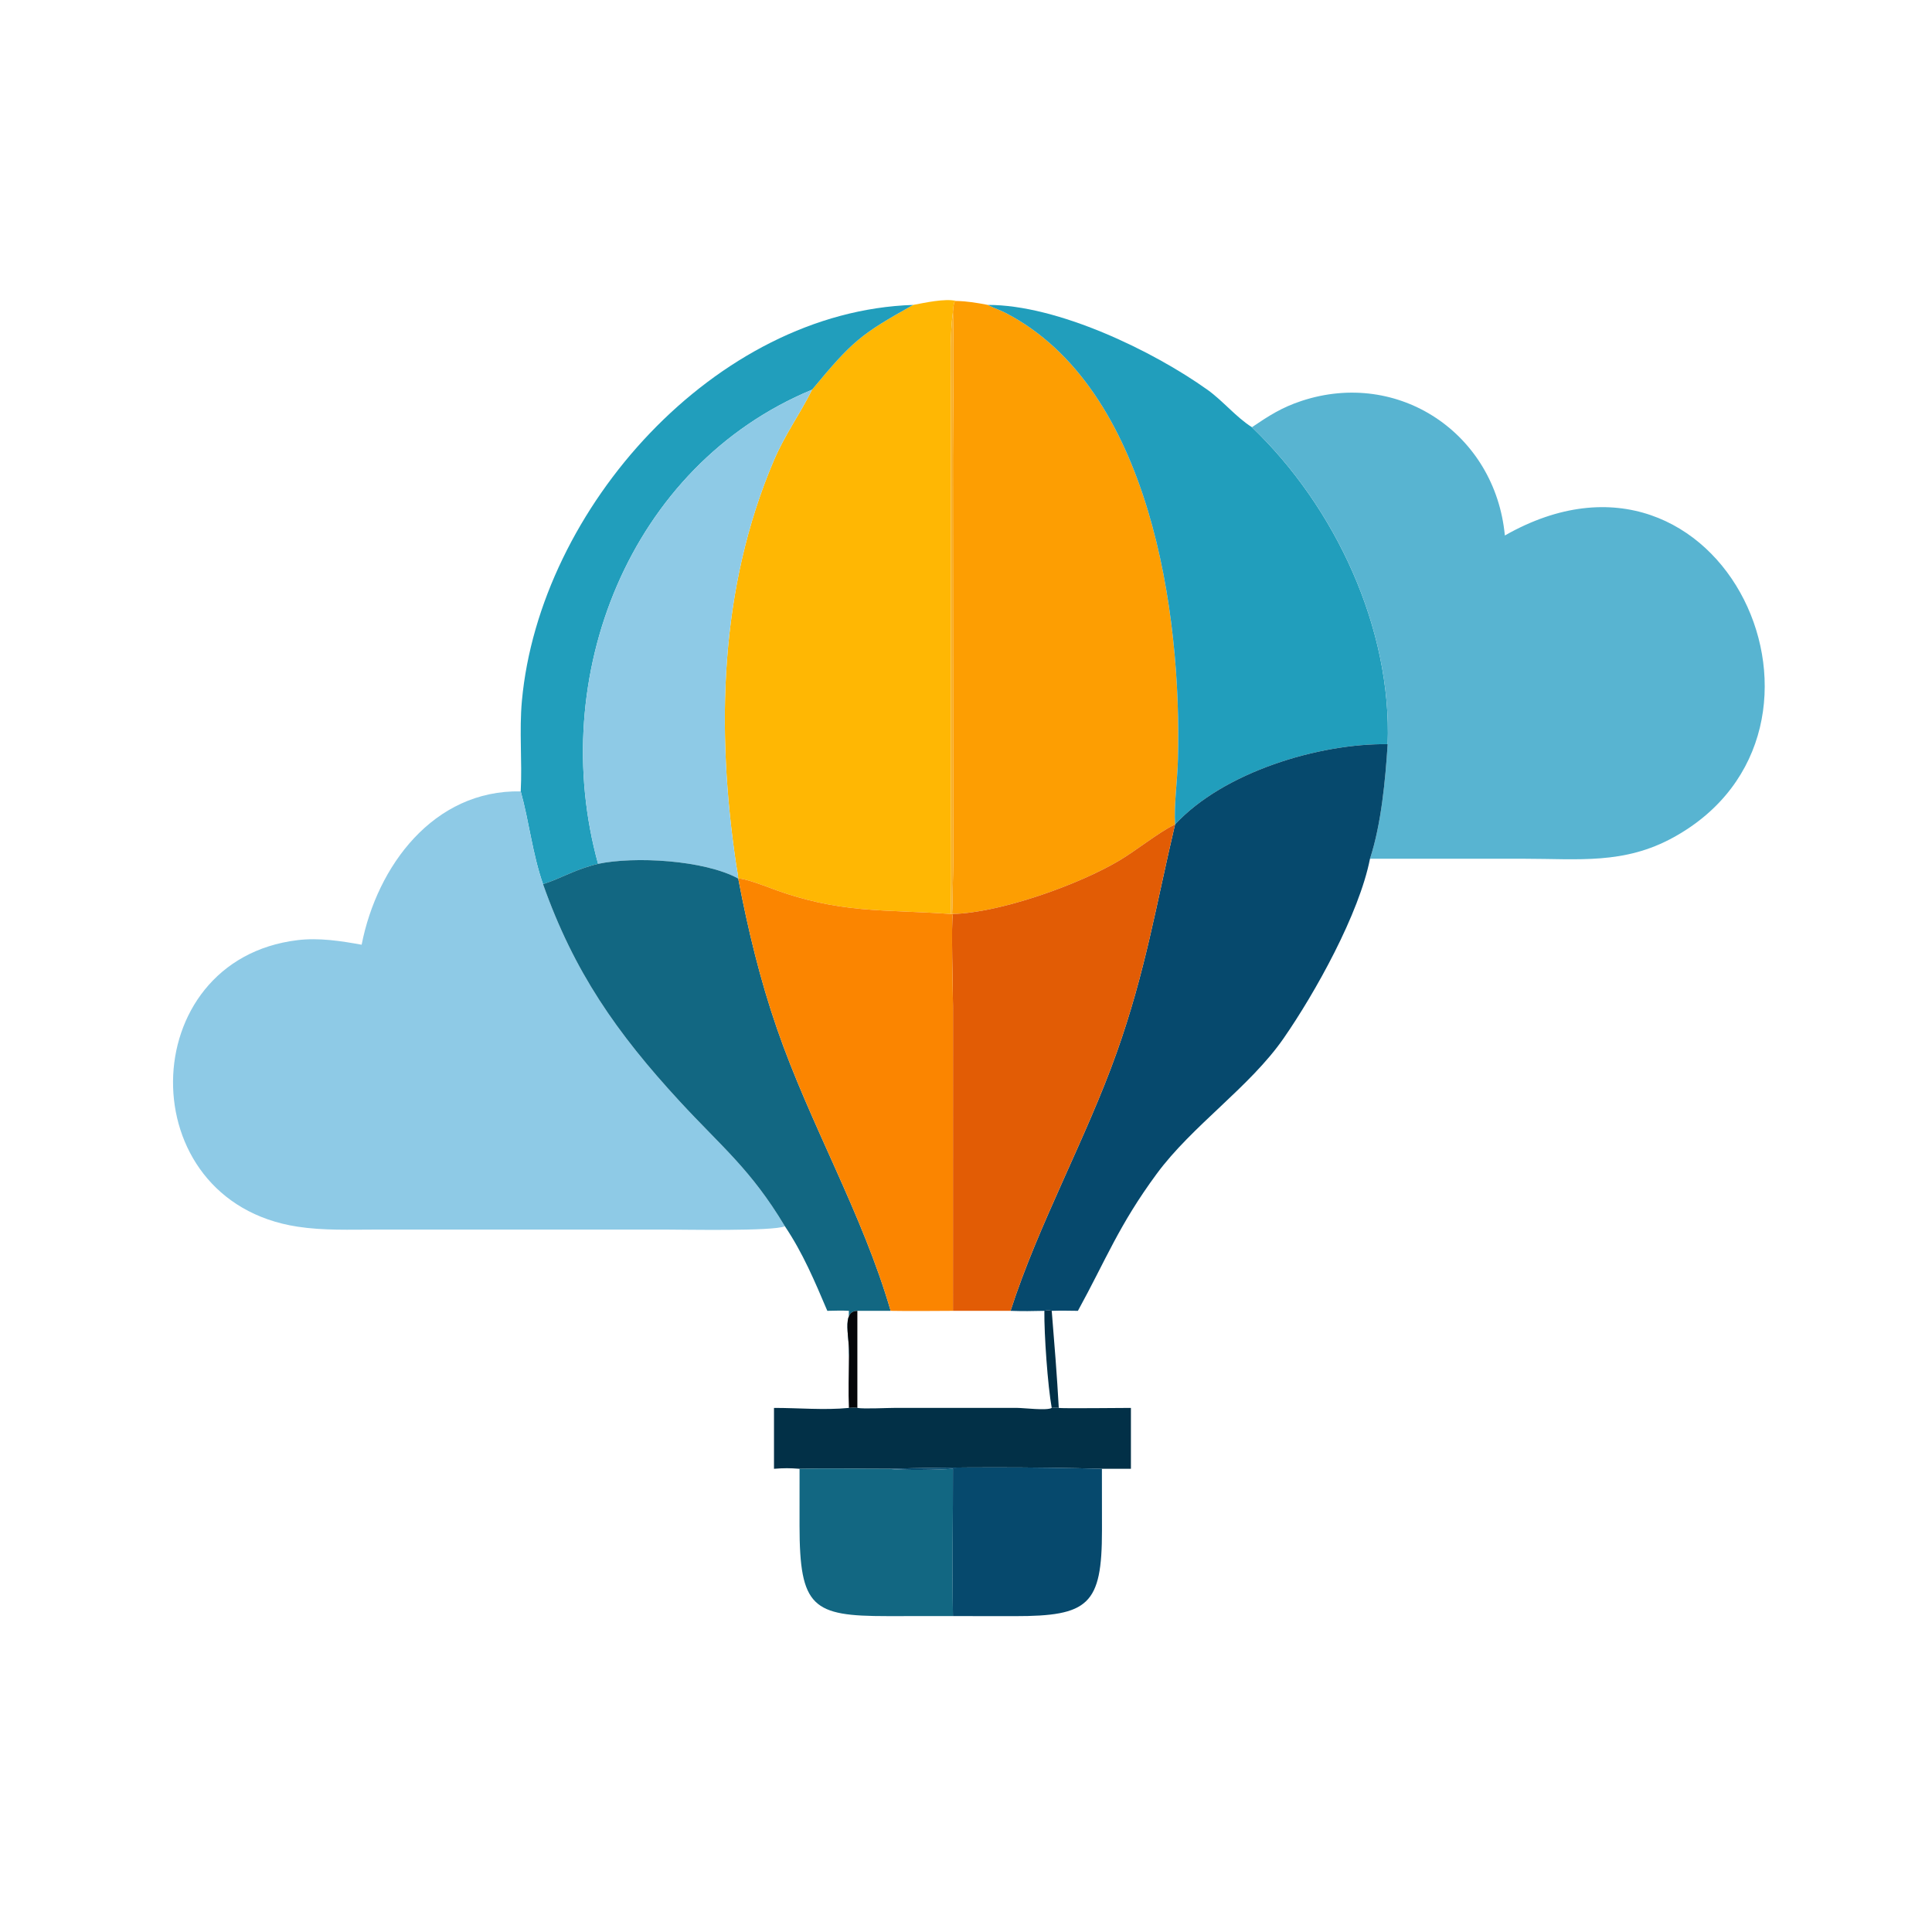 <?xml version="1.0" encoding="utf-8" ?><svg xmlns="http://www.w3.org/2000/svg" xmlns:xlink="http://www.w3.org/1999/xlink" width="1024" height="1024" viewBox="0 0 1024 1024"><path fill="#FFB703" transform="scale(2 2)" d="M253.431 79.761L252.933 80.019C252.655 81.133 252.627 81.48 252.541 82.638C251.716 88.652 251.983 95.944 251.985 102.127L251.991 205.482C251.99 217.575 252.169 230.157 251.995 242.218C234.178 240.912 222.523 242.266 204.144 235.334C202.588 234.747 197.152 232.691 195.641 232.827L195.641 232.827C195.582 231.694 195.282 230.379 195.112 229.244C189.743 193.333 190.635 155.854 205.081 122.02C207.982 115.226 211.884 109.886 215.08 103.53L215.208 103.269C225.984 90.287 228.058 88.618 242.009 80.805C245.054 80.245 250.429 79.026 253.431 79.761Z"/><path fill="#FD9E02" transform="scale(2 2)" d="M252.541 82.638C252.627 81.48 252.655 81.133 252.933 80.019L253.431 79.761C256.312 79.818 258.953 80.254 261.777 80.805L261.978 80.911C263.474 81.683 265.077 82.182 266.55 82.949C304.886 102.906 313.227 162.58 312.163 201.274C312.04 206.694 311.079 213.392 311.403 218.493L311.403 218.493L310.994 218.691C307.046 220.627 301.199 225.314 296.786 227.961C285.987 234.437 265.116 241.876 252.541 242.218L252.541 242.218C252.299 238.433 252.619 232.263 252.621 228.251L252.541 121.232C252.541 108.728 252.855 95.013 252.541 82.638Z"/><path fill="#219EBC" transform="scale(2 2)" d="M137.995 209.72C138.41 201.754 137.572 193.761 138.31 185.718C142.994 134.692 189.628 82.494 242.009 80.805C228.058 88.618 225.984 90.287 215.208 103.269C166.654 123.422 144.841 179.567 158.501 228.932C152.369 230.39 149.111 232.61 143.911 234.315C141.098 226.267 140.228 217.734 137.995 209.72Z"/><path fill="#219EBC" transform="scale(2 2)" d="M261.777 80.805C280.277 80.769 305.514 92.975 319.951 103.266C324.084 106.212 327.552 110.548 331.775 113.214C353.883 134.371 368.873 166.528 367.746 197.216C349.531 196.969 324.234 204.599 311.403 218.493C311.079 213.392 312.04 206.694 312.163 201.274C313.227 162.58 304.886 102.906 266.55 82.949C265.077 82.182 263.474 81.683 261.978 80.911L261.777 80.805Z"/><path fill="#F7AE26" transform="scale(2 2)" d="M251.995 242.218C252.169 230.157 251.99 217.575 251.991 205.482L251.985 102.127C251.983 95.944 251.716 88.652 252.541 82.638C252.855 95.013 252.541 108.728 252.541 121.232L252.621 228.251C252.619 232.263 252.299 238.433 252.541 242.218L251.995 242.218Z"/><path fill="#8ECAE6" transform="scale(2 2)" d="M158.501 228.932C144.841 179.567 166.654 123.422 215.208 103.269L215.08 103.53C211.884 109.886 207.982 115.226 205.081 122.02C190.635 155.854 189.743 193.333 195.112 229.244C195.282 230.379 195.582 231.694 195.641 232.827C186.597 227.878 168.057 226.901 158.501 228.932Z"/><path fill="#58B4D1" transform="scale(2 2)" d="M331.775 113.214C336.246 110.195 339.637 107.989 344.936 106.242C370.738 97.731 396.273 114.989 398.802 141.91C456.673 108.934 495.025 193.548 443.487 221.917C430.382 229.131 418.361 227.578 404.004 227.578L363.062 227.573C366.059 218.351 367.123 206.817 367.746 197.216C368.873 166.528 353.883 134.371 331.775 113.214Z"/><path fill="#06496D" transform="scale(2 2)" d="M311.403 218.493C324.234 204.599 349.531 196.969 367.746 197.216C367.123 206.817 366.059 218.351 363.062 227.573C360.179 242.216 348.558 263.077 340.145 275.2C331.203 288.085 315.969 298.262 306.525 311.091C296.498 324.711 293.13 333.771 285.658 347.384C283.317 347.349 281.061 347.309 278.718 347.384C277.731 347.164 277.775 347.187 276.769 347.384C273.616 347.467 270.959 347.501 267.809 347.384C275.157 324.552 287.798 301.789 295.903 279.034C303.552 257.56 306.376 239.819 311.403 218.493L311.403 218.493Z"/><path fill="#8ECAE6" transform="scale(2 2)" d="M137.995 209.72C140.228 217.734 141.098 226.267 143.911 234.315C152.108 257.532 163.408 273.733 180.152 291.889C191.242 303.915 198.942 309.846 208.008 324.975C204.913 326.341 181.016 325.848 176.2 325.847L99.687 325.851C92.709 325.851 85.735 326.139 78.828 325.079C34.304 318.251 35.422 254.403 78.851 249.148C84.51 248.464 90.252 249.352 95.838 250.361C99.922 229.524 114.882 209.287 137.995 209.72Z"/><path fill="#E25C05" transform="scale(2 2)" d="M252.541 242.218C265.116 241.876 285.987 234.437 296.786 227.961C301.199 225.314 307.046 220.627 310.994 218.691L311.403 218.493C306.376 239.819 303.552 257.56 295.903 279.034C287.798 301.789 275.157 324.552 267.809 347.384L252.541 347.384L252.55 266.625C252.546 263.416 252.01 243.715 252.541 242.218Z"/><path fill="#126782" transform="scale(2 2)" d="M158.501 228.932C168.057 226.901 186.597 227.878 195.641 232.827L195.641 232.827C198.239 246.408 201.394 259.521 205.916 272.616C214.668 297.957 228.558 321.625 236.032 347.384L227.211 347.384C222.773 347.417 225.385 354.902 224.967 359.872C224.74 356.724 224.894 350.657 224.967 347.384C223.171 347.269 221.075 347.354 219.248 347.384C215.915 339.557 212.786 332.073 208.008 324.975C198.942 309.846 191.242 303.915 180.152 291.889C163.408 273.733 152.108 257.532 143.911 234.315C149.111 232.61 152.369 230.39 158.501 228.932Z"/><path fill="#FB8500" transform="scale(2 2)" d="M195.641 232.827C197.152 232.691 202.588 234.747 204.144 235.334C222.523 242.266 234.178 240.912 251.995 242.218L252.541 242.218L252.541 242.218C252.01 243.715 252.546 263.416 252.55 266.625L252.541 347.384C247.085 347.4 241.476 347.483 236.032 347.384C228.558 321.625 214.668 297.957 205.916 272.616C201.394 259.521 198.239 246.408 195.641 232.827Z"/><path fill="#050609" transform="scale(2 2)" d="M224.967 359.872C225.385 354.902 222.773 347.417 227.211 347.384L227.211 373.112C226.477 372.999 225.714 373.077 224.967 373.112C224.793 369.019 224.94 364.035 224.967 359.872Z"/><path fill="#023047" transform="scale(2 2)" d="M276.769 347.384C277.775 347.187 277.731 347.164 278.718 347.384C279.417 355.898 280.118 364.576 280.588 373.112C279.9 372.929 279.424 373.038 278.718 373.112C277.655 367.264 276.691 353.526 276.769 347.384Z"/><path fill="#023047" transform="scale(2 2)" d="M278.718 373.112C279.424 373.038 279.9 372.929 280.588 373.112C280.914 373.291 297.842 373.109 299.705 373.112L299.705 389.245L292.017 389.245C273.894 388.751 253.482 388.743 235.209 389.245C227.578 389.253 219.462 389.067 211.891 389.245C209.301 389.041 207.692 389.044 205.117 389.245L205.117 373.112C211.616 373.102 218.509 373.755 224.967 373.112C225.714 373.077 226.477 372.999 227.211 373.112C228.949 373.433 235.17 373.094 237.471 373.1L269.524 373.106C271.424 373.112 277.447 373.887 278.718 373.112Z"/><path fill="#126782" transform="scale(2 2)" d="M211.891 389.245C219.462 389.067 227.578 389.253 235.209 389.245C239.491 389.695 248.274 389.559 252.541 389.245C252.569 402.104 252.332 415.459 252.541 428.279L235.097 428.286C215.348 428.292 211.902 426.005 211.885 404.347L211.891 389.245Z"/><path fill="#06496D" transform="scale(2 2)" d="M235.209 389.245C253.482 388.743 273.894 388.751 292.017 389.245L292.034 405.564C292.034 425.303 288.503 428.304 268.889 428.296L252.541 428.279C252.332 415.459 252.569 402.104 252.541 389.245C248.274 389.559 239.491 389.695 235.209 389.245Z"/></svg>